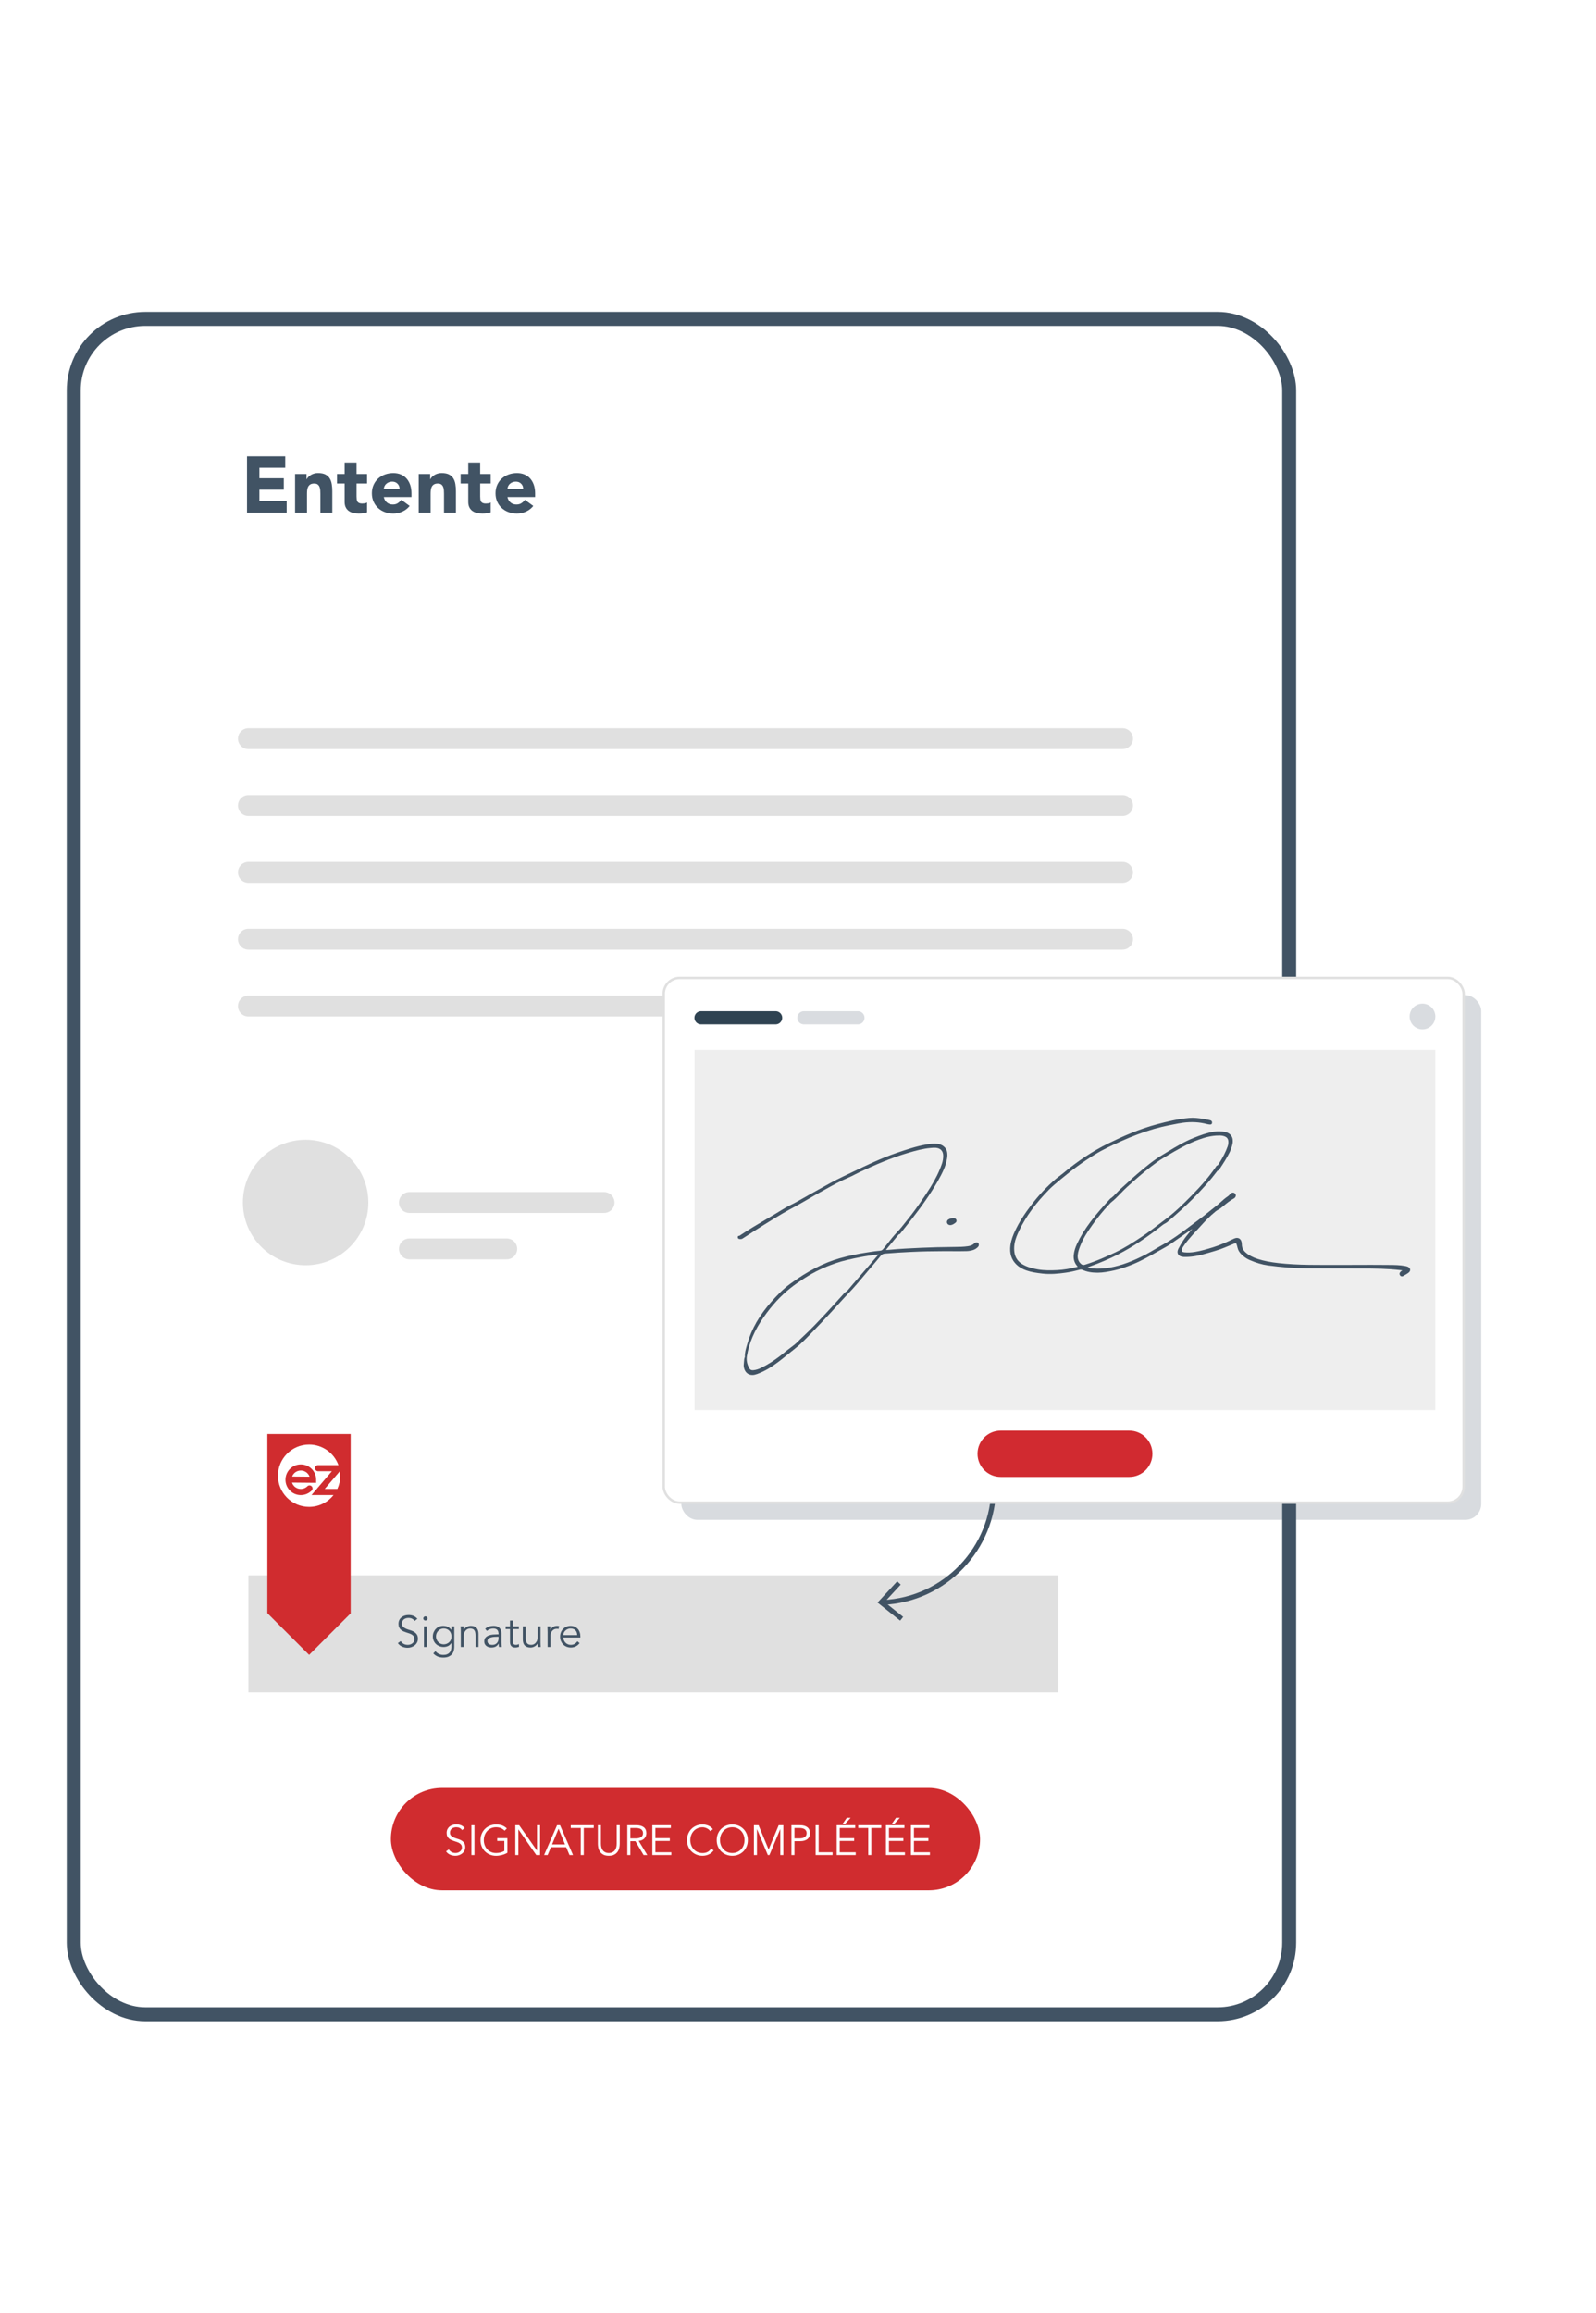 <svg xmlns="http://www.w3.org/2000/svg" xmlns:xlink="http://www.w3.org/1999/xlink" id="content" viewBox="0 0 1324.85 1920"><defs><filter id="drop-shadow-2"></filter><filter id="drop-shadow-4"></filter><filter id="drop-shadow-5"></filter></defs><rect x="-653.27" y="887.34" width="583.45" height="372.42" rx="13.09" ry="13.09" fill="#fff" filter="url(#drop-shadow-2)"></rect><rect x="61.22" y="264.7" width="1008.93" height="1407.29" rx="59.38" ry="59.38" fill="#fff" stroke="#415364" stroke-miterlimit="10" stroke-width="11.6"></rect><circle cx="253.7" cy="998.17" r="52.08" fill="#e0e0e0"></circle><line x1="206.21" y1="613.15" x2="931.83" y2="613.15" fill="none" stroke="#e0e0e0" stroke-linecap="round" stroke-linejoin="round" stroke-width="17.34"></line><line x1="206.21" y1="668.64" x2="931.83" y2="668.64" fill="none" stroke="#e0e0e0" stroke-linecap="round" stroke-linejoin="round" stroke-width="17.34"></line><line x1="206.21" y1="724.13" x2="931.83" y2="724.13" fill="none" stroke="#e0e0e0" stroke-linecap="round" stroke-linejoin="round" stroke-width="17.34"></line><line x1="206.21" y1="779.62" x2="931.83" y2="779.62" fill="none" stroke="#e0e0e0" stroke-linecap="round" stroke-linejoin="round" stroke-width="17.34"></line><line x1="206.21" y1="835.11" x2="641.58" y2="835.11" fill="none" stroke="#e0e0e0" stroke-linecap="round" stroke-linejoin="round" stroke-width="17.34"></line><line x1="339.85" y1="998.17" x2="501.44" y2="998.17" fill="none" stroke="#e0e0e0" stroke-linecap="round" stroke-linejoin="round" stroke-width="17.34"></line><line x1="339.85" y1="1036.68" x2="420.65" y2="1036.68" fill="none" stroke="#e0e0e0" stroke-linecap="round" stroke-linejoin="round" stroke-width="17.34"></line><rect x="206.21" y="1307.67" width="672.33" height="97.17" fill="#e0e0e0"></rect><g><polygon points="291.1 1339.03 291.1 1190.35 221.92 1190.35 221.92 1339.03 256.6 1373.71 291.27 1339.03 291.1 1339.03" fill="#d02c2f" filter="url(#drop-shadow-4)"></polygon><path d="m275.47,1221.23h-11.44c-1.39-.01-2.52-1.15-2.52-2.54,0-1.39,1.13-2.52,2.53-2.52h0l16.91.02c-3.59-9.97-13.13-17.1-24.34-17.1-14.29,0-25.87,11.58-25.87,25.87s11.58,25.87,25.87,25.87c8.22,0,15.54-3.84,20.28-9.81h-18.3s16.9-19.78,16.9-19.78Zm-25.76,19.83c-3.26,0-6.52-1.24-9.01-3.73-4.97-4.97-4.97-13.05,0-18.02,4.97-4.97,13.05-4.97,18.02,0,2.41,2.41,3.73,5.61,3.73,9.01v2.55l-20.05-.19c.36,1.12.99,2.18,1.88,3.07,3,3,7.87,3,10.87,0,.99-.99,2.59-.99,3.57,0,.99.99.99,2.59,0,3.57-2.48,2.48-5.75,3.73-9.01,3.73Zm7.26-15.29l-14.46-.13c.37-1,.96-1.94,1.77-2.75,3-3,7.87-3,10.87,0,.83.83,1.44,1.81,1.82,2.88Zm12.57,10.19l12.66-14.81c.18,1.24.28,2.52.28,3.81,0,3.94-.88,7.67-2.46,11.01h-10.48Z" fill="#fff"></path></g><g><path d="m205.03,378.78h31.75v9.5h-21.45v8.71h20.26v9.5h-20.26v9.5h22.64v9.5h-32.93v-46.73Z" fill="#415364"></path><path d="m244.96,393.43h9.5v4.36h.13c.31-.62.75-1.23,1.32-1.85.57-.62,1.25-1.17,2.05-1.65.79-.48,1.69-.88,2.71-1.19,1.01-.31,2.11-.46,3.3-.46,2.51,0,4.53.39,6.07,1.16,1.54.77,2.74,1.84,3.6,3.2.86,1.36,1.44,2.97,1.75,4.82.31,1.85.46,3.85.46,6.01v17.69h-9.9v-15.71c0-.92-.03-1.88-.1-2.87-.07-.99-.26-1.9-.59-2.74-.33-.84-.84-1.52-1.52-2.05-.68-.53-1.66-.79-2.94-.79s-2.31.23-3.1.69-1.4,1.08-1.82,1.85c-.42.77-.69,1.64-.83,2.61-.13.97-.2,1.98-.2,3.04v15.97h-9.9v-32.08Z" fill="#415364"></path><path d="m304.69,401.35h-8.71v10.69c0,.88.04,1.68.13,2.41.09.73.29,1.35.59,1.88.31.53.78.94,1.42,1.22.64.29,1.48.43,2.54.43.53,0,1.22-.05,2.08-.17.86-.11,1.51-.36,1.95-.76v8.25c-1.1.4-2.24.66-3.43.79-1.19.13-2.35.2-3.5.2-1.67,0-3.21-.18-4.62-.53-1.41-.35-2.64-.91-3.7-1.68-1.06-.77-1.88-1.77-2.47-3-.59-1.23-.89-2.73-.89-4.49v-15.25h-6.34v-7.92h6.34v-9.5h9.9v9.5h8.71v7.92Z" fill="#415364"></path><path d="m340.06,419.97c-1.58,2.02-3.59,3.59-6.01,4.69-2.42,1.1-4.93,1.65-7.52,1.65s-4.79-.4-6.96-1.19c-2.18-.79-4.07-1.92-5.68-3.4-1.61-1.47-2.87-3.24-3.8-5.31-.92-2.07-1.39-4.38-1.39-6.93s.46-4.86,1.39-6.93c.92-2.07,2.19-3.84,3.8-5.31,1.61-1.47,3.5-2.61,5.68-3.4,2.18-.79,4.5-1.19,6.96-1.19,2.29,0,4.37.4,6.24,1.19,1.87.79,3.45,1.93,4.75,3.4,1.3,1.47,2.3,3.25,3,5.31.7,2.07,1.06,4.38,1.06,6.93v3.1h-22.97c.4,1.89,1.25,3.4,2.57,4.52,1.32,1.12,2.95,1.68,4.88,1.68,1.63,0,3-.36,4.12-1.09,1.12-.73,2.1-1.66,2.94-2.81l6.93,5.08Zm-8.38-14.12c.04-1.67-.51-3.1-1.65-4.29-1.14-1.19-2.62-1.78-4.42-1.78-1.1,0-2.07.18-2.9.53-.84.35-1.55.8-2.14,1.35-.59.55-1.06,1.19-1.39,1.91-.33.73-.52,1.48-.56,2.28h13.07Z" fill="#415364"></path><path d="m347.58,393.43h9.5v4.36h.13c.31-.62.75-1.23,1.32-1.85.57-.62,1.25-1.17,2.05-1.65.79-.48,1.69-.88,2.71-1.19,1.01-.31,2.11-.46,3.3-.46,2.51,0,4.53.39,6.07,1.16,1.54.77,2.74,1.84,3.6,3.2.86,1.36,1.44,2.97,1.75,4.82.31,1.85.46,3.85.46,6.01v17.69h-9.9v-15.71c0-.92-.03-1.88-.1-2.87-.07-.99-.26-1.9-.59-2.74-.33-.84-.84-1.52-1.52-2.05-.68-.53-1.66-.79-2.94-.79s-2.31.23-3.1.69-1.4,1.08-1.82,1.85c-.42.77-.69,1.64-.83,2.61-.13.97-.2,1.98-.2,3.04v15.97h-9.9v-32.08Z" fill="#415364"></path><path d="m407.31,401.35h-8.71v10.69c0,.88.04,1.68.13,2.41.09.73.29,1.35.59,1.88.31.53.78.94,1.42,1.22.64.29,1.48.43,2.54.43.53,0,1.22-.05,2.08-.17.86-.11,1.51-.36,1.95-.76v8.25c-1.1.4-2.24.66-3.43.79-1.19.13-2.35.2-3.5.2-1.67,0-3.21-.18-4.62-.53-1.41-.35-2.64-.91-3.7-1.68-1.06-.77-1.88-1.77-2.47-3-.59-1.23-.89-2.73-.89-4.49v-15.25h-6.34v-7.92h6.34v-9.5h9.9v9.5h8.71v7.92Z" fill="#415364"></path><path d="m442.69,419.97c-1.58,2.02-3.59,3.59-6.01,4.69-2.42,1.1-4.93,1.65-7.52,1.65s-4.79-.4-6.96-1.19c-2.18-.79-4.07-1.92-5.68-3.4-1.61-1.47-2.87-3.24-3.8-5.31-.92-2.07-1.39-4.38-1.39-6.93s.46-4.86,1.39-6.93c.92-2.07,2.19-3.84,3.8-5.31,1.61-1.47,3.5-2.61,5.68-3.4,2.18-.79,4.5-1.19,6.96-1.19,2.29,0,4.37.4,6.24,1.19,1.87.79,3.45,1.93,4.75,3.4,1.3,1.47,2.3,3.25,3,5.31.7,2.07,1.06,4.38,1.06,6.93v3.1h-22.97c.4,1.89,1.25,3.4,2.57,4.52,1.32,1.12,2.95,1.68,4.88,1.68,1.63,0,3-.36,4.12-1.09,1.12-.73,2.1-1.66,2.94-2.81l6.93,5.08Zm-8.38-14.12c.04-1.67-.51-3.1-1.65-4.29-1.14-1.19-2.62-1.78-4.42-1.78-1.1,0-2.07.18-2.9.53-.84.35-1.55.8-2.14,1.35-.59.55-1.06,1.19-1.39,1.91-.33.73-.52,1.48-.56,2.28h13.07Z" fill="#415364"></path></g><g><path d="m344.17,1345.52c-1.15-1.68-2.82-2.52-5.01-2.52-.68,0-1.35.09-2.01.27-.66.18-1.25.46-1.77.84-.53.38-.95.87-1.26,1.46-.32.6-.48,1.3-.48,2.1,0,1.17.33,2.08.99,2.73.66.65,1.47,1.18,2.45,1.59.97.42,2.04.79,3.2,1.12,1.16.33,2.22.77,3.2,1.32.97.55,1.79,1.27,2.45,2.18.66.9.99,2.13.99,3.69,0,1.17-.25,2.23-.75,3.16-.5.94-1.16,1.73-1.98,2.36s-1.73,1.12-2.74,1.46-2.03.51-3.05.51c-1.59,0-3.09-.3-4.52-.9s-2.64-1.58-3.64-2.94l2.42-1.72c.56.95,1.34,1.71,2.33,2.29,1,.57,2.17.86,3.54.86.66,0,1.31-.1,1.97-.31.66-.21,1.25-.51,1.77-.91.52-.4.95-.9,1.29-1.48s.51-1.26.51-2.01c0-.9-.19-1.65-.57-2.25-.38-.6-.88-1.1-1.5-1.5-.62-.4-1.33-.74-2.12-1.01-.79-.27-1.61-.54-2.45-.8-.84-.27-1.66-.57-2.45-.91-.79-.34-1.5-.77-2.12-1.3s-1.12-1.18-1.5-1.98c-.38-.79-.57-1.79-.57-2.98s.24-2.33.71-3.26c.48-.93,1.11-1.69,1.9-2.3.79-.61,1.69-1.06,2.69-1.35,1-.29,2.02-.44,3.07-.44,1.46,0,2.79.23,3.99.7,1.2.46,2.31,1.28,3.33,2.45l-2.3,1.79Z" fill="#415364"></path><path d="m354.89,1343.44c0,.51-.18.93-.55,1.26-.37.33-.77.49-1.21.49s-.84-.16-1.21-.49c-.37-.33-.55-.75-.55-1.26s.18-.93.55-1.26c.37-.33.77-.49,1.21-.49s.84.16,1.21.49c.37.33.55.75.55,1.26Zm-.55,23.71h-2.42v-17.12h2.42v17.12Z" fill="#415364"></path><path d="m361.48,1370.58c.71.95,1.63,1.71,2.76,2.29,1.13.57,2.4.86,3.79.86,1.22,0,2.26-.18,3.11-.53.85-.35,1.54-.84,2.07-1.44.52-.61.9-1.32,1.13-2.14.23-.82.35-1.69.35-2.62v-3.07h-.07c-.78,1.17-1.73,2-2.85,2.49-1.12.49-2.3.73-3.55.73s-2.41-.22-3.49-.66-2.03-1.04-2.83-1.81c-.8-.77-1.44-1.69-1.9-2.76-.46-1.07-.7-2.23-.7-3.48s.22-2.4.66-3.48c.44-1.07,1.04-2.01,1.81-2.82.77-.81,1.68-1.43,2.74-1.88,1.06-.45,2.22-.68,3.49-.68.51,0,1.05.05,1.63.15.57.1,1.15.27,1.72.51.57.24,1.14.58,1.7,1.01.56.43,1.08.97,1.57,1.63h.07v-2.85h2.41v16.98c0,.93-.12,1.91-.35,2.96-.23,1.05-.68,2.01-1.35,2.89-.67.88-1.6,1.61-2.8,2.2-1.2.59-2.76.88-4.68.88-1.71,0-3.23-.28-4.57-.84-1.34-.56-2.56-1.43-3.66-2.6l1.79-1.9Zm.44-12.22c0,.9.16,1.75.49,2.54.33.79.78,1.49,1.35,2.09.57.6,1.24,1.07,2.01,1.43.77.35,1.6.53,2.51.53s1.71-.16,2.51-.48c.79-.32,1.49-.76,2.1-1.33.61-.57,1.08-1.26,1.41-2.07.33-.8.48-1.71.46-2.71,0-.9-.15-1.75-.44-2.54-.29-.79-.72-1.49-1.28-2.09-.56-.6-1.24-1.07-2.05-1.43-.8-.35-1.71-.53-2.71-.53-.9,0-1.74.18-2.51.53-.77.35-1.44.83-2.01,1.43-.57.6-1.02,1.29-1.35,2.09s-.49,1.64-.49,2.54Z" fill="#415364"></path><path d="m384.82,1350.02c.05.46.08.92.09,1.37.01.45.02.91.02,1.37h.07c.27-.46.61-.89,1.02-1.28.41-.39.88-.73,1.39-1.01.51-.28,1.05-.5,1.63-.66.57-.16,1.14-.24,1.7-.24,2.2,0,3.82.58,4.87,1.74,1.05,1.16,1.57,2.81,1.57,4.96v10.87h-2.42v-9.48c0-1.9-.33-3.36-.99-4.37-.66-1.01-1.88-1.52-3.66-1.52-.12,0-.46.05-1.02.15-.56.1-1.15.37-1.77.81-.62.44-1.18,1.1-1.67,1.98-.49.88-.73,2.1-.73,3.66v8.78h-2.42v-13.35c0-.46-.02-1.05-.05-1.76-.04-.71-.08-1.38-.13-2.01h2.49Z" fill="#415364"></path><path d="m413.83,1356.65v-.44c0-2.95-1.46-4.43-4.39-4.43-2,0-3.75.67-5.23,2.01l-1.46-1.72c1.61-1.66,4.02-2.49,7.24-2.49.83,0,1.63.12,2.4.37.77.24,1.43.62,1.99,1.12.56.5,1.01,1.13,1.35,1.88.34.76.51,1.66.51,2.71v7.65c0,.66.03,1.35.09,2.07.06.72.13,1.31.2,1.77h-2.34c-.07-.41-.13-.87-.17-1.35-.04-.49-.05-.96-.05-1.43h-.07c-.71,1.15-1.54,1.97-2.51,2.47-.96.5-2.14.75-3.53.75-.76,0-1.49-.1-2.2-.31-.71-.21-1.33-.52-1.88-.95-.55-.43-.99-.95-1.32-1.57-.33-.62-.49-1.35-.49-2.18,0-1.39.36-2.48,1.08-3.27s1.62-1.38,2.71-1.77c1.08-.39,2.24-.63,3.48-.73,1.23-.1,2.36-.15,3.38-.15h1.21Zm-1.24,1.98c-.61,0-1.37.03-2.29.09-.92.06-1.79.21-2.63.44-.84.23-1.56.59-2.16,1.08-.6.49-.9,1.16-.9,2.01,0,.56.12,1.04.35,1.45.23.4.54.73.93.99.39.26.82.44,1.3.55.48.11.96.17,1.44.17.88,0,1.64-.15,2.29-.44.65-.29,1.19-.69,1.63-1.19.44-.5.76-1.08.97-1.76.21-.67.31-1.38.31-2.14v-1.24h-1.24Z" fill="#415364"></path><path d="m430.69,1352.22h-4.94v10.1c0,.63.06,1.15.18,1.55s.29.71.51.93c.22.22.48.37.79.46.3.09.64.13,1.01.13.42,0,.84-.06,1.28-.18.44-.12.84-.28,1.21-.48l.11,2.23c-.9.41-1.99.62-3.26.62-.46,0-.95-.06-1.45-.18s-.96-.35-1.37-.69c-.42-.34-.76-.8-1.02-1.39s-.4-1.35-.4-2.31v-10.79h-3.62v-2.2h3.62v-4.83h2.42v4.83h4.94v2.2Z" fill="#415364"></path><path d="m446.35,1367.15c-.05-.46-.08-.92-.09-1.37-.01-.45-.02-.91-.02-1.37h-.07c-.27.46-.61.89-1.02,1.28-.42.39-.88.73-1.39,1.01-.51.28-1.06.5-1.63.66-.57.16-1.14.24-1.7.24-2.2,0-3.82-.58-4.87-1.74-1.05-1.16-1.57-2.81-1.57-4.96v-10.87h2.42v9.48c0,.95.07,1.79.22,2.52.15.73.4,1.35.75,1.85.35.5.83.88,1.43,1.13.6.26,1.35.38,2.25.38.12,0,.46-.05,1.02-.15.56-.1,1.15-.37,1.77-.8.62-.44,1.18-1.1,1.67-1.98.49-.88.73-2.1.73-3.66v-8.78h2.42v13.35c0,.46.02,1.05.05,1.76.04.71.08,1.38.13,2.01h-2.49Z" fill="#415364"></path><path d="m454.58,1355.37c0-.76-.02-1.52-.06-2.3-.04-.78-.07-1.79-.09-3.04h2.38v3.18h.07c.17-.46.41-.91.73-1.34.32-.43.7-.81,1.15-1.15.45-.34.98-.62,1.57-.82.6-.21,1.27-.31,2.03-.31.68,0,1.28.07,1.79.22l-.48,2.38c-.32-.12-.78-.18-1.39-.18-.93,0-1.72.18-2.38.53-.66.35-1.21.81-1.65,1.35-.44.55-.76,1.14-.97,1.77s-.31,1.24-.31,1.83v9.66h-2.41v-11.78Z" fill="#415364"></path><path d="m467.5,1359.24c.07.85.28,1.66.62,2.41.34.76.79,1.41,1.35,1.96.56.55,1.21.98,1.94,1.3s1.52.48,2.38.48c1.29,0,2.41-.3,3.35-.9.94-.6,1.65-1.29,2.14-2.07l1.87,1.54c-1.02,1.29-2.15,2.22-3.38,2.78-1.23.56-2.56.84-3.97.84-1.27,0-2.45-.23-3.53-.68-1.09-.45-2.02-1.08-2.8-1.88-.78-.8-1.4-1.76-1.85-2.85s-.68-2.29-.68-3.58.22-2.49.66-3.59c.44-1.1,1.05-2.05,1.83-2.85.78-.81,1.69-1.43,2.74-1.88,1.05-.45,2.18-.68,3.4-.68,1.29,0,2.45.23,3.48.7s1.88,1.08,2.58,1.85c.7.77,1.23,1.67,1.59,2.71s.55,2.14.55,3.31v1.1h-14.27Zm11.63-1.98c0-1.63-.49-2.96-1.46-3.97-.98-1.01-2.34-1.52-4.1-1.52-.78,0-1.54.15-2.27.46-.73.31-1.37.71-1.92,1.23s-.99,1.1-1.32,1.76c-.33.66-.49,1.34-.49,2.05h11.56Z" fill="#415364"></path></g><rect x="324.49" y="1484.14" width="489.06" height="85" rx="42.5" ry="42.5" fill="#d02c2f"></rect><g><path d="m383.58,1519.17c-1.1-1.61-2.7-2.42-4.79-2.42-.65,0-1.29.09-1.92.26-.63.17-1.2.44-1.7.8-.5.36-.91.83-1.21,1.4-.3.57-.46,1.24-.46,2.01,0,1.12.32,1.99.95,2.61.63.62,1.41,1.13,2.34,1.52.93.4,1.95.75,3.06,1.07s2.13.73,3.06,1.26c.93.52,1.71,1.22,2.34,2.08.63.86.95,2.04.95,3.54,0,1.12-.24,2.13-.72,3.03-.48.9-1.11,1.65-1.89,2.26-.78.61-1.66,1.07-2.62,1.4-.97.33-1.94.49-2.92.49-1.52,0-2.96-.29-4.32-.86s-2.53-1.51-3.48-2.82l2.31-1.65c.54.91,1.28,1.64,2.23,2.19.95.55,2.08.82,3.38.82.63,0,1.26-.1,1.88-.3.63-.2,1.19-.49,1.69-.88.5-.38.91-.86,1.24-1.42.33-.56.49-1.2.49-1.92,0-.86-.18-1.58-.54-2.15-.36-.57-.84-1.05-1.43-1.44-.6-.38-1.27-.71-2.03-.96-.76-.26-1.54-.51-2.34-.77-.81-.26-1.59-.55-2.35-.88-.76-.33-1.43-.74-2.03-1.24-.6-.5-1.07-1.13-1.44-1.89-.36-.76-.54-1.71-.54-2.85s.23-2.23.68-3.12c.46-.89,1.06-1.62,1.82-2.2.76-.58,1.62-1.02,2.57-1.3.96-.28,1.94-.42,2.94-.42,1.4,0,2.67.22,3.82.67,1.14.44,2.2,1.23,3.18,2.35l-2.21,1.71Z" fill="#fff"></path><path d="m393.84,1539.86h-2.52v-24.78h2.52v24.78Z" fill="#fff"></path><path d="m418.86,1519.63c-.84-.89-1.84-1.59-3.01-2.1-1.17-.51-2.52-.77-4.06-.77s-3.01.29-4.27.88c-1.26.58-2.33,1.37-3.2,2.35s-1.55,2.12-2.01,3.41c-.47,1.29-.7,2.65-.7,4.08s.23,2.78.7,4.08c.47,1.29,1.14,2.43,2.01,3.41s1.94,1.76,3.2,2.34c1.26.58,2.68.88,4.27.88,1.28,0,2.51-.16,3.69-.47,1.18-.31,2.23-.74,3.17-1.28v-8.29h-5.92v-2.31h8.43v12.15c-1.4.82-2.93,1.44-4.6,1.87s-3.26.65-4.78.65c-1.84,0-3.55-.33-5.13-.98s-2.94-1.56-4.1-2.71c-1.15-1.15-2.06-2.53-2.71-4.11-.65-1.59-.98-3.33-.98-5.22s.33-3.63.98-5.21c.65-1.59,1.56-2.96,2.71-4.11,1.16-1.16,2.52-2.06,4.1-2.71,1.58-.65,3.28-.98,5.13-.98,1.98,0,3.69.27,5.13.82,1.43.55,2.71,1.38,3.83,2.5l-1.89,1.85Z" fill="#fff"></path><path d="m445.71,1536.08h.07v-21h2.52v24.78h-3.15l-14.77-21.21h-.07v21.21h-2.52v-24.78h3.15l14.77,21Z" fill="#fff"></path><path d="m454.6,1539.86h-2.94l10.78-24.78h2.45l10.78,24.78h-2.94l-2.73-6.51h-12.67l-2.73,6.51Zm3.67-8.82h10.75l-5.36-13.02-5.39,13.02Z" fill="#fff"></path><path d="m484.59,1539.86h-2.52v-22.47h-8.29v-2.31h19.11v2.31h-8.29v22.47Z" fill="#fff"></path><path d="m514.44,1530.62c0,1.03-.12,2.12-.37,3.27-.25,1.15-.71,2.22-1.38,3.2-.68.98-1.6,1.79-2.78,2.43-1.18.64-2.69.96-4.53.96s-3.38-.32-4.55-.96c-1.17-.64-2.09-1.45-2.76-2.43-.68-.98-1.14-2.05-1.38-3.2-.25-1.16-.37-2.25-.37-3.27v-15.54h2.52v15.26c0,1.19.12,2.21.35,3.06.23.85.54,1.57.93,2.15.38.58.82,1.04,1.29,1.38.48.34.96.6,1.44.79.48.19.94.31,1.38.37.44.06.83.09,1.16.09.3,0,.68-.03,1.14-.09.46-.06.92-.18,1.4-.37.48-.19.96-.45,1.43-.79.48-.34.91-.8,1.29-1.38.38-.58.69-1.3.93-2.15.23-.85.35-1.87.35-3.06v-15.26h2.52v15.54Z" fill="#fff"></path><path d="m523.26,1539.86h-2.52v-24.78h7.63c2.52,0,4.51.55,5.97,1.65s2.19,2.75,2.19,4.97c0,1.73-.54,3.18-1.63,4.36-1.08,1.18-2.65,1.86-4.71,2.05l7.14,11.76h-3.08l-6.79-11.52h-4.2v11.52Zm0-13.83h4.48c1.12,0,2.07-.12,2.85-.35.78-.23,1.41-.54,1.87-.93.47-.38.8-.84,1.01-1.36.21-.53.32-1.09.32-1.7s-.11-1.14-.32-1.66-.55-.99-1.01-1.38c-.47-.4-1.09-.71-1.87-.93-.78-.22-1.73-.33-2.85-.33h-4.48v8.65Z" fill="#fff"></path><path d="m544.02,1537.55h13.26v2.31h-15.78v-24.78h15.36v2.31h-12.84v8.44h12v2.31h-12v9.42Z" fill="#fff"></path><path d="m592.39,1535.94c-.42.63-.94,1.23-1.56,1.79-.62.56-1.32,1.04-2.12,1.45-.79.41-1.65.73-2.57.96s-1.9.35-2.92.35c-1.84,0-3.55-.33-5.13-.98s-2.94-1.56-4.1-2.71c-1.15-1.15-2.06-2.53-2.71-4.11-.65-1.59-.98-3.33-.98-5.22s.33-3.63.98-5.21c.65-1.59,1.56-2.96,2.71-4.11,1.16-1.16,2.52-2.06,4.1-2.71,1.58-.65,3.28-.98,5.13-.98,1.54,0,3.08.3,4.62.91,1.54.61,2.86,1.61,3.96,3.01l-2.21,1.65c-.26-.4-.61-.79-1.05-1.19-.44-.4-.95-.75-1.52-1.05-.57-.3-1.18-.55-1.84-.73-.65-.19-1.31-.28-1.96-.28-1.59,0-3.01.29-4.27.88-1.26.58-2.33,1.37-3.2,2.35s-1.55,2.12-2.01,3.41c-.47,1.29-.7,2.65-.7,4.08s.23,2.78.7,4.08c.47,1.29,1.14,2.43,2.01,3.41s1.94,1.76,3.2,2.34c1.26.58,2.68.88,4.27.88.65,0,1.3-.06,1.94-.17.64-.12,1.27-.31,1.89-.6.62-.28,1.2-.66,1.75-1.14.55-.48,1.06-1.08,1.52-1.8l2.06,1.47Z" fill="#fff"></path><path d="m620.77,1527.47c0,1.89-.33,3.63-.98,5.22-.65,1.59-1.56,2.96-2.71,4.11s-2.52,2.06-4.09,2.71-3.29.98-5.13.98-3.55-.33-5.13-.98-2.94-1.56-4.1-2.71c-1.15-1.15-2.06-2.53-2.71-4.11-.65-1.59-.98-3.33-.98-5.22s.33-3.63.98-5.21c.65-1.59,1.56-2.96,2.71-4.11,1.16-1.16,2.52-2.06,4.1-2.71,1.58-.65,3.28-.98,5.13-.98s3.55.33,5.13.98c1.58.65,2.94,1.56,4.09,2.71,1.16,1.15,2.06,2.53,2.71,4.11.65,1.59.98,3.33.98,5.21Zm-2.73,0c0-1.42-.23-2.78-.7-4.08-.47-1.3-1.14-2.43-2.01-3.41s-1.94-1.76-3.2-2.35c-1.26-.58-2.68-.88-4.27-.88s-3.01.29-4.27.88c-1.26.58-2.33,1.37-3.2,2.35s-1.55,2.12-2.01,3.41c-.47,1.29-.7,2.65-.7,4.08s.23,2.78.7,4.08c.47,1.29,1.14,2.43,2.01,3.41s1.94,1.76,3.2,2.34c1.26.58,2.68.88,4.27.88s3.01-.29,4.27-.88c1.26-.58,2.33-1.36,3.2-2.34s1.55-2.12,2.01-3.41.7-2.65.7-4.08Z" fill="#fff"></path><path d="m638.03,1535.24l8.37-20.16h3.85v24.78h-2.52v-21.42h-.07l-8.96,21.42h-1.33l-8.96-21.42h-.07v21.42h-2.52v-24.78h3.85l8.37,20.16Z" fill="#fff"></path><path d="m656.96,1515.08h7.21c2.52,0,4.51.55,5.97,1.65s2.19,2.75,2.19,4.97-.73,3.88-2.19,4.99c-1.46,1.11-3.45,1.66-5.97,1.66h-4.69v11.52h-2.52v-24.78Zm2.52,10.95h4.06c1.12,0,2.07-.12,2.85-.35.78-.23,1.41-.54,1.87-.93.47-.38.8-.84,1.01-1.36.21-.53.32-1.09.32-1.7s-.11-1.14-.32-1.66-.55-.99-1.01-1.38c-.47-.4-1.09-.71-1.87-.93-.78-.22-1.73-.33-2.85-.33h-4.06v8.65Z" fill="#fff"></path><path d="m679.57,1537.55h11.55v2.31h-14.07v-24.78h2.52v22.47Z" fill="#fff"></path><path d="m697.07,1537.55h13.26v2.31h-15.78v-24.78h15.36v2.31h-12.84v8.44h12v2.31h-12v9.42Zm4.45-23.56h-2.07l3.5-5.04h3.19l-4.62,5.04Z" fill="#fff"></path><path d="m723.25,1539.86h-2.52v-22.47h-8.29v-2.31h19.11v2.31h-8.29v22.47Z" fill="#fff"></path><path d="m737.92,1537.55h13.26v2.31h-15.78v-24.78h15.36v2.31h-12.84v8.44h12v2.31h-12v9.42Zm4.45-23.56h-2.07l3.5-5.04h3.19l-4.62,5.04Z" fill="#fff"></path><path d="m758.67,1537.55h13.26v2.31h-15.78v-24.78h15.36v2.31h-12.84v8.44h12v2.31h-12v9.42Z" fill="#fff"></path></g><g><path d="m732.79,1330.16c51.29-2.26,92.1-44.49,92.1-96.35" fill="none" stroke="#415364" stroke-miterlimit="10" stroke-width="4"></path><polygon points="747.22 1345.25 749.72 1342.12 734.31 1329.82 747.71 1315.34 744.77 1312.63 728.45 1330.26 747.22 1345.25" fill="#415364"></polygon></g><g id="Group_2823" data-name="Group 2823"><g fill="none" filter="url(#drop-shadow-5)" opacity=".21"><rect id="Rectangle_640-2" data-name="Rectangle 640-2" x="565.58" y="826.04" width="664" height="435.55" rx="13.2" ry="13.2" fill="#415364"></rect></g><rect id="Rectangle_640-2-2" data-name="Rectangle 640-2" x="550.97" y="811.76" width="664" height="435.55" rx="13.2" ry="13.2" fill="#fff" stroke="#e0e0e0" stroke-linecap="round" stroke-linejoin="round" stroke-width="2"></rect><g id="Group_2806" data-name="Group 2806"><rect id="Rectangle_639" data-name="Rectangle 639" x="576.59" y="871.55" width="614.9" height="298.91" fill="#eee"></rect></g><line id="Line_209" data-name="Line 209" x1="581.93" y1="844.86" x2="643.84" y2="844.86" fill="none" stroke="#2f4352" stroke-linecap="round" stroke-width="10.96"></line><line id="Line_210" data-name="Line 210" x1="667.33" y1="844.86" x2="712.17" y2="844.86" fill="none" opacity=".2" stroke="#415364" stroke-linecap="round" stroke-linejoin="round" stroke-width="10.96"></line><path id="Rectangle_641" data-name="Rectangle 641" d="m830.66,1187.54h106.75c10.61,0,19.22,8.6,19.22,19.22h0c0,10.61-8.6,19.22-19.22,19.22h-106.75c-10.61,0-19.22-8.6-19.22-19.22h0c0-10.61,8.6-19.22,19.22-19.22Z" fill="#d12a30"></path><circle id="Ellipse_166" data-name="Ellipse 166" cx="1180.81" cy="843.79" r="10.68" fill="#415364" opacity=".2"></circle></g><g><path d="m1168.99,1051.71c-.9-.49-1.89-.69-2.75-.85-4.38-.8-8.87-.83-13.2-.85-.82,0-1.64,0-2.45-.02-8.15-.09-16.43-.06-24.44-.03-3.19.01-6.38.02-9.56.03h-3.49c-8.59.02-17.48.03-26.21-.07-9.49-.12-17.82-.59-25.48-1.43-6.87-.76-12.34-1.84-17.21-3.4-4.28-1.37-7.52-3.1-10.2-5.45-2.04-1.79-3.1-4-3.13-6.56-.01-.91-.1-1.64-.29-2.32-.35-1.28-1.03-2.23-1.98-2.75-.94-.51-2.09-.58-3.32-.19-.59.18-1.15.43-1.81.75-4.72,2.28-10.34,4.86-16.24,6.69-5.32,1.65-10.14,3.08-15.2,3.92-3.23.54-6.15.65-8.94.35-1.08-.12-1.77-.43-2.05-.92-.29-.51-.19-1.3.3-2.36.25-.55.6-1.07.92-1.56,1.17-1.74,2.39-3.39,3.64-4.93,2.5-3.06,5.23-6.02,7.87-8.87,1.15-1.25,2.3-2.49,3.44-3.75,3.08-3.41,7.23-7.82,11.99-11.65.68-.55,1.42-.97,2.2-1.43.79-.46,1.61-.93,2.36-1.53.6-.49,1.19-.97,1.78-1.46,2.74-2.26,5.58-4.6,8.78-6.3.35-.19.69-.5,1.02-.92.69-.89.69-2.04.01-2.94-.73-.94-1.88-1.21-3.01-.69-.55.26-.94.67-1.37,1.16-.55.62-1.06,1.21-1.71,1.64-2.12,1.38-4.01,3.08-5.84,4.72-1.25,1.12-2.54,2.28-3.88,3.32-1.93,1.49-3.83,3.03-5.73,4.56-2.85,2.3-5.8,4.69-8.81,6.89-2.31,1.69-4.6,3.41-6.88,5.14-7.29,5.49-14.82,11.16-23,15.63-2.06,1.12-4.11,2.34-6.09,3.52-2.32,1.38-4.72,2.81-7.14,4.09-11.54,6.08-20.88,9.55-30.29,11.25-4.93.89-9.83,1.16-14.58.78-1.58-.12-2.94-.34-4.27-.89l.22-.09c.69-.26,1.32-.5,1.96-.73,8.18-2.91,15.99-6.26,23.19-9.95,11.96-6.12,24.09-14.14,37.1-24.5.55-.44,1.15-.76,1.79-1.11.7-.38,1.43-.78,2.09-1.34,8.25-7.01,14.83-13,20.69-18.85,8.15-8.12,14.81-15.66,20.37-23.03.06-.09.12-.18.19-.29s.17-.28.16-.3c1.02-.17,1.5-.91,1.89-1.51l.13-.2c2.93-4.41,5.75-8.74,8.07-13.4,1.12-2.25,1.94-4.67,2.53-7.37.22-1.03.26-2.14.14-3.38-.35-3.32-2.72-5.66-6.51-6.42-2.93-.58-5.92-.66-8.87-.21-5.87.89-11.37,2.95-16.96,5.17-7.67,3.04-14.79,7.34-21.67,11.51-1.37.83-2.74,1.66-4.12,2.48-7.44,4.44-13.88,9.77-21.51,16.29-2.5,2.13-4.94,4.38-7.31,6.56-1.89,1.74-3.85,3.54-5.82,5.27-1.21,1.07-2.33,2.25-3.42,3.4-1.66,1.76-3.38,3.58-5.51,5.02-5.11,5.54-11,12.03-16.19,18.92-4.81,6.38-8.56,12.51-11.46,18.77-1.35,2.91-2.18,5.68-2.54,8.46-.47,3.62.34,6.68,2.47,9.35.1.12.2.23.3.35.19.21.36.39.47.61-6.39,1.64-11.78,2.53-16.96,2.78-5.16.26-10.7.37-16.17-.59-3.56-.63-8.19-1.65-12.35-4.01-3.96-2.25-6.32-5.53-7.01-9.75-.39-2.34-.38-4.82.01-7.36.66-4.24,2.43-8.14,4.04-11.46,5.54-11.43,13.63-22.47,24.73-33.74,2.44-2.48,5.16-4.74,7.78-6.93l1.36-1.14c9.83-8.25,19.33-15.17,29.04-21.14,6.79-4.17,14.11-7.5,21.19-10.72,4.89-2.22,9.73-4.22,14.39-5.94,9.51-3.52,17.99-5.96,25.95-7.46,1.1-.21,2.19-.43,3.28-.65,2.67-.54,5.43-1.09,8.16-1.45,6.93-.92,13.63-.54,19.92,1.12.64.17,1.35.28,2.27.36,1.06.11,1.65-.27,1.84-1.1.23-1.02-.13-1.83-1-2.24-.45-.21-.93-.32-1.42-.41l-1.21-.26c-1.21-.26-2.45-.52-3.7-.71-3.73-.57-7.72-1.11-11.73-.73-9.28.83-18.16,3.03-26.47,5.22-15.12,3.98-28.91,10.25-40.41,15.86-12.93,6.31-25.34,14.5-37.95,25.06-.89.75-1.85,1.45-2.78,2.14-1.01.75-2.05,1.52-3.01,2.34-7.17,6.14-13.84,13.19-19.82,20.97-6.28,8.17-10.71,15.18-13.94,22.07-1.47,3.13-3.24,7.33-3.87,11.98-.91,6.8.77,12.11,5.13,16.23,2.13,2.01,4.78,3.55,8.12,4.72,4.16,1.45,8.43,2.03,13.19,2.59,6.68.78,13.21.12,19.27-.72,3.42-.47,7-1.24,11.62-2.47.97-.26,1.66-.24,2.35.07,3.59,1.62,7.54,2.39,12.39,2.39.22,0,.45,0,.69,0,4.36-.06,8.44-.86,13.32-1.9,5.47-1.16,10.62-3.1,15.38-5.02,7.17-2.9,13.96-6.77,20.53-10.51,2.47-1.41,5.02-2.86,7.56-4.25,1.36-.74,2.65-1.64,3.9-2.51l.31-.22c3.54-2.46,7.07-4.93,10.6-7.4l6.6-4.61c-.78.88-1.5,1.78-2.2,2.66-.44.55-.87,1.09-1.32,1.63-2.91,3.49-5.48,7.4-7.87,11.94-1.26,2.4-.91,3.98-.39,4.88.75,1.32,2.35,2.11,4.5,2.21,2.72.12,5.64-.05,9.16-.58,3.88-.58,7.69-1.63,11.23-2.68l2.11-.62c2.77-.81,5.63-1.64,8.39-2.64,2.49-.89,4.96-1.93,7.36-2.94,1.1-.46,2.2-.93,3.31-1.38l.2-.08c.29-.12.57-.24.87-.32.95-.25,1.08-.16,1.39.73.3.88.56,1.8.77,2.75.41,1.85,1.27,3.49,2.64,4.99,2.13,2.34,4.65,4.16,7.48,5.38,5.4,2.34,10.38,3.8,15.22,4.46,11.5,1.55,21.87,2.33,31.71,2.38,8.49.05,16.97.08,25.46.11,6.17.02,12.34.05,18.51.07h2.24c10.45.05,21.26.1,31.82,1.34l.44.05c.46.04.9.09,1.33.22-.77.39-1.35.84-1.81,1.41-.65.8-.7,1.72-.15,2.59.34.52.97.9,1.65.9.32,0,.65-.08.97-.27.47-.29.96-.56,1.44-.83,1.16-.65,2.36-1.33,3.39-2.24.72-.64,1.07-1.46.97-2.29-.1-.86-.68-1.64-1.59-2.13Zm-271.82-2.7c-2.04-1.94-2.86-4.42-2.51-7.59.29-2.57,1.19-5.02,2-7.12,1.45-3.72,3.34-7.36,5.79-11.15,5.73-8.88,12.36-17.26,19.64-24.87,3-2.33,5.65-5.08,8.23-7.74,1.77-1.84,3.61-3.74,5.54-5.47,6.05-5.46,12.31-11.1,19.01-16.22l.89-.69c3.1-2.37,6.3-4.82,9.69-6.83l2.56-1.52c8.61-5.11,17.52-10.39,27.14-13.85,4.63-1.67,10.2-3.38,16.44-3.39h.02c.26-.01.52-.02.78-.02,1.43,0,2.74.21,3.91.61,2.27.79,3.3,2.2,3.36,4.57.04,1.38-.16,2.65-.59,3.87-1.61,4.58-4,9.28-7.31,14.37-.08.12-.15.25-.23.37-.32.55-.61,1.02-1.23,1.13-.4.06-.61.43-.8.76-.04.07-.09.15-.13.21-5.22,7.65-11.62,15.24-20.15,23.89-6.82,6.91-13.56,13.58-21.09,19.25-1.59,1.2-3.18,2.41-4.76,3.62-5.07,3.87-10.31,7.88-15.72,11.46-7.11,4.72-14.12,9.25-21.77,12.89-6.78,3.23-15.78,7.32-25.33,10.28-1.37.42-2.29.2-3.39-.84Z" fill="#415364"></path><path d="m809.14,1031.83c-.11.08-.22.17-.33.27-1.26,1.27-2.89,1.99-5.28,2.35-3.6.55-7.32.59-10.91.62h-.15c-10.69.1-19.47.32-27.65.69-8.82.4-17.95.81-27.09,1.72-.75.07-1.5.15-2.36.08l10.35-12.52.13-.17c.06-.09.17-.23.13-.24.95-.04,1.39-.66,1.74-1.17.08-.11.15-.22.24-.32,2.82-3.53,5.63-7.06,8.42-10.61,9.17-11.71,16.11-21.76,21.83-31.63,2.2-3.81,3.97-7.26,5.4-10.56,1.1-2.53,1.94-5.41,2.56-8.79.34-1.87.34-3.71,0-5.46-.69-3.51-3.94-6.19-8.08-6.67-3.16-.36-6.18.09-9,.57-8.54,1.48-16.72,4.26-24.63,6.95-12.74,4.33-25.03,10.25-36.92,15.97-2.55,1.23-5.1,2.45-7.66,3.67-7.17,3.4-14.2,7.35-21,11.17-2.37,1.33-4.74,2.66-7.12,3.97-1.67.92-3.33,1.87-4.99,2.83-3.33,1.91-6.76,3.88-10.28,5.58-3.18,1.53-6.25,3.41-9.21,5.23-.95.58-1.9,1.17-2.85,1.74-2.75,1.65-5.52,3.28-8.29,4.91-7.36,4.33-14.97,8.81-22.18,13.69l-.11.08s-.1.07-.12.08c-.35-.09-.65-.06-.88.11-.34.25-.39.66-.4.99-.01.29-.04,1.17,1.06,1.43.95.21,2.05.33,3.13-.45.54-.38,1.09-.72,1.65-1.07.36-.22.72-.45,1.08-.68,10.08-6.61,20.1-12.88,29.79-18.65,3.64-2.16,7.42-4.2,11.07-6.17l.27-.14c3.62-1.95,7.22-4.06,10.71-6.09,3.07-1.79,6.24-3.64,9.4-5.38,1.57-.86,3.13-1.73,4.69-2.6,6.06-3.38,12.33-6.86,18.85-9.6,1.98-.83,3.91-1.83,5.78-2.79,1.28-.66,2.61-1.35,3.94-1.97,11.6-5.44,25.46-11.59,40.22-15.92,6.17-1.81,12.23-3.48,18.48-4l.39-.04c1.32-.11,2.68-.22,3.99-.1,3.85.38,5.99,2.72,6.02,6.58.02,2.32-.35,4.59-1.09,6.74-2.15,6.27-5.28,12.66-9.58,19.56-2.43,3.9-5.22,8.09-8.53,12.82-2.64,3.78-5.8,8.2-9.17,12.36-.91,1.12-1.8,2.25-2.69,3.39-2.21,2.81-4.49,5.72-7.03,8.37-3.15,3.29-6,6.94-8.76,10.47-.94,1.2-1.87,2.39-2.82,3.58-.83,1.03-1.62,1.5-2.66,1.57-2.94.21-5.88.67-8.73,1.11l-1.84.28c-8.3,1.26-15.78,2.84-22.86,4.84-13.43,3.79-26.52,10.53-41.19,21.22-6.07,4.42-11.18,9.83-15.37,14.53-10.22,11.45-16.88,23.07-20.37,35.54-.13.46-.26.92-.4,1.38-.82,2.86-1.67,5.83-1.57,8.95,0,.06.01.12.01.18,0,.05.01.12.02.12-.63,1.35-.71,2.76-.78,4.13-.03.62-.07,1.26-.16,1.87-.15,1.09-.05,2.26.31,3.58.95,3.45,3.51,5.46,6.78,5.46.61,0,1.25-.07,1.91-.21.73-.16,1.41-.36,2.03-.59,3.21-1.17,6.41-2.69,9.5-4.53,5.73-3.4,10.94-7.64,15.97-11.74,1.89-1.54,3.84-3.13,5.79-4.65,4.66-3.64,8.85-7.96,12.89-12.13l1.81-1.86c5.34-5.47,10.65-11.17,15.21-16.08,1.94-2.09,3.86-4.21,5.77-6.33,2.94-3.26,5.98-6.63,9.09-9.85,4.58-4.74,8.88-9.88,13.04-14.85,1.72-2.06,3.44-4.11,5.18-6.14,2.72-3.17,5.61-6.55,8.4-9.98.96-1.17,2.03-1.73,3.46-1.83,1.88-.12,3.77-.27,5.65-.42,1.94-.15,3.87-.31,5.82-.43,3.06-.2,6.18-.35,9.2-.49l2.11-.1c7.77-.38,16.22-.57,26.58-.59,2.13,0,4.22,0,6.33.02,3.95.03,8.04.06,12.06-.06,1.97-.06,3.72-.35,5.36-.87,1.74-.56,3.2-1.5,4.33-2.81.77-.89.75-2.39-.06-3.15-.7-.64-1.78-.59-2.77.12Zm-79.74,9.33c-.17.25-.38.47-.59.71l-.27.3c-2.86,3.32-5.72,6.63-8.58,9.95l-7.91,9.16c-2.76,3.18-5.61,6.46-8.34,9.76-.41.5-.92.85-1.46,1.22-.5.35-1.02.7-1.46,1.19l-3.34,3.71c-3.61,4-7.34,8.14-11.07,12.14-6.39,6.85-13,13.94-20.16,20.53-1.25,1.15-2.47,2.29-3.59,3.48-2.01,2.13-4.4,3.91-6.71,5.62-1.4,1.04-2.85,2.12-4.21,3.26-3.47,2.94-7.25,5.75-11.24,8.36-2.5,1.63-5.21,3.18-8.3,4.73-2.38,1.2-4.62,1.89-6.84,2.11-1.69.16-2.74-.41-3.5-1.84-1.79-3.36-2.39-6.61-1.84-9.92,1.81-10.87,6.32-21.37,13.81-32.11,6.89-9.89,14.2-17.84,22.36-24.31,3.27-2.6,6.94-5.18,11.52-8.13,4.28-2.75,8.37-5.05,12.5-7.04,3.89-1.86,8.18-3.61,13.13-5.34,6.61-2.31,13.49-3.74,20.55-5.12,4.62-.91,9.37-1.56,13.96-2.19l1.25-.17c.12-.02.23-.04.34-.04Z" fill="#415364"></path><path d="m786.17,1015.18c.4,1.1,1.42,1.76,2.74,1.76h.04c1.43-.11,2.85-.81,4.46-2.21.55-.47.75-1.24.52-2.02-.24-.79-.86-1.37-1.59-1.46-1.88-.24-3.6.1-5.08,1.02-1.05.66-1.47,1.8-1.08,2.91Z" fill="#415364"></path></g></svg>